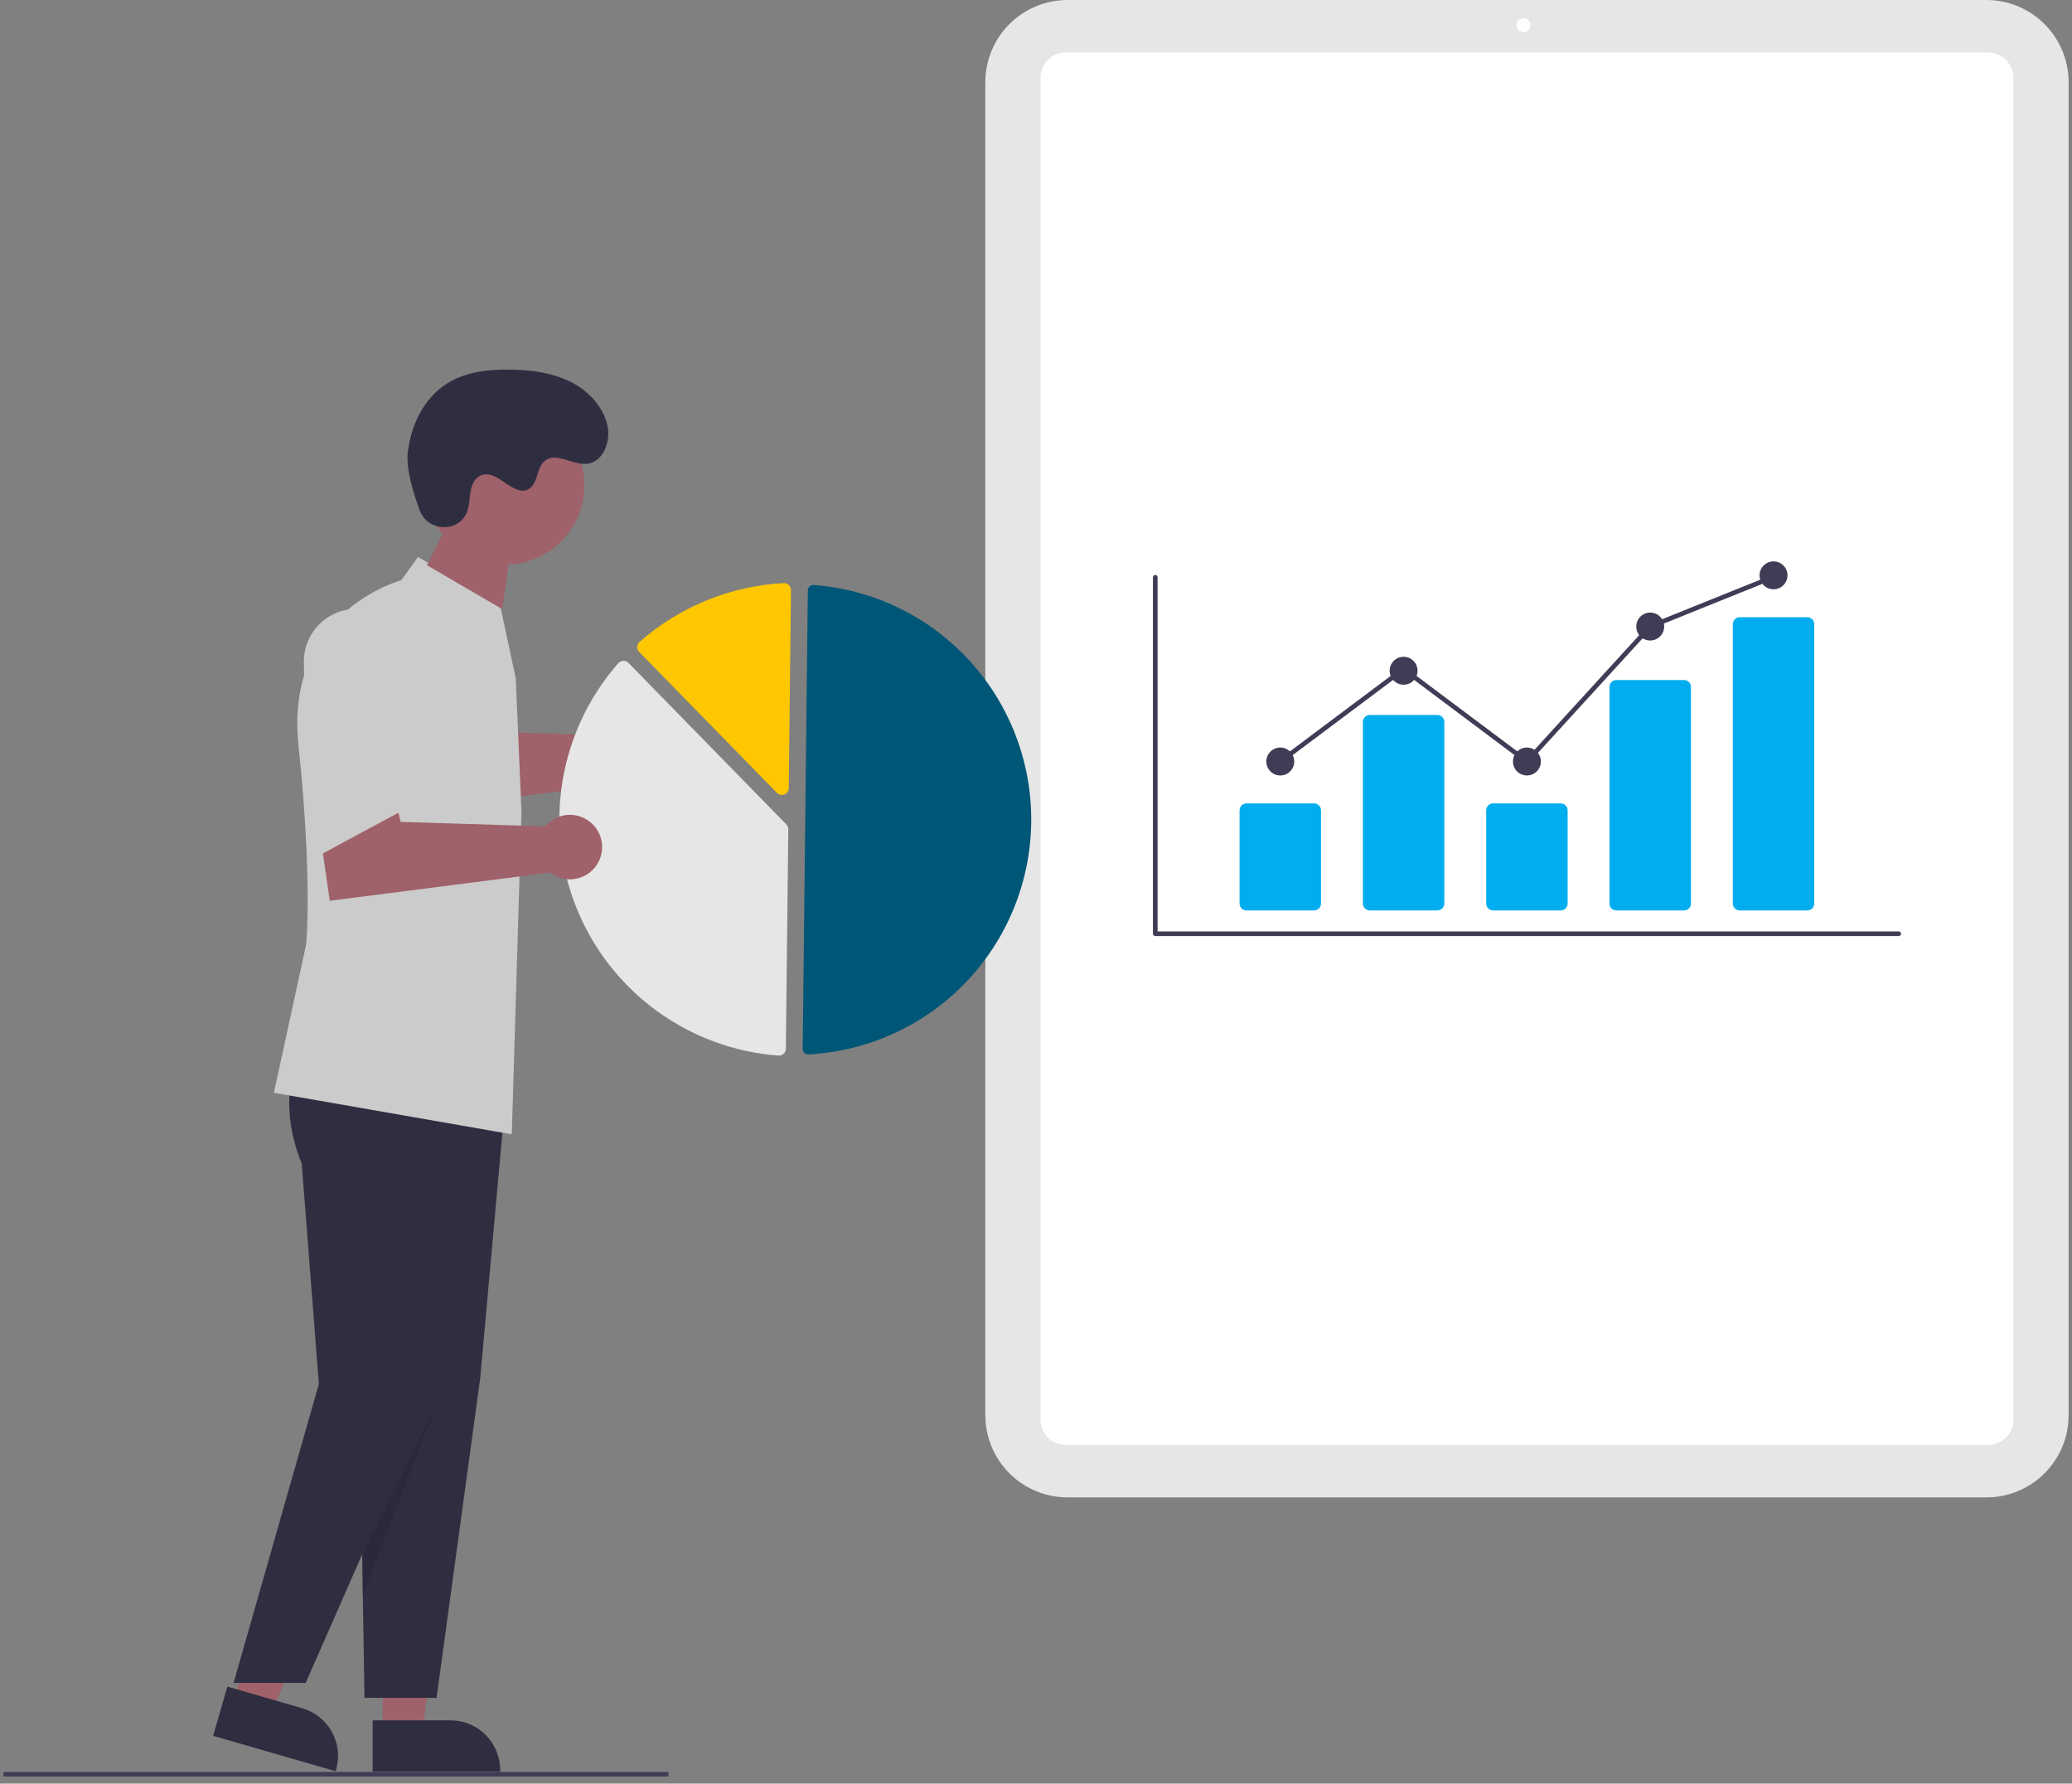 <?xml version="1.0" encoding="UTF-8"?>
<svg xmlns="http://www.w3.org/2000/svg" width="165" height="142" viewBox="0 0 165 142" fill="none">
  <rect x="0" y="0" width="165" height="142" fill="#808080" stroke="none"/>
  <path d="M158.189 119.215H85.007C83.273 119.213 81.61 118.523 80.383 117.297C79.157 116.07 78.467 114.407 78.465 112.673V6.542C78.467 4.808 79.157 3.145 80.383 1.918C81.61 0.692 83.273 0.002 85.007 0H158.189C159.924 0.002 161.587 0.692 162.813 1.918C164.04 3.145 164.73 4.808 164.732 6.542V112.673C164.73 114.407 164.04 116.07 162.813 117.297C161.587 118.523 159.924 119.213 158.189 119.215Z" fill="#E6E6E6"></path>
  <path d="M158.318 115.041H84.878C84.343 115.04 83.831 114.828 83.453 114.45C83.075 114.072 82.862 113.559 82.861 113.024V6.191C82.862 5.656 83.075 5.144 83.453 4.766C83.831 4.387 84.343 4.175 84.878 4.174H158.318C158.852 4.175 159.365 4.387 159.743 4.766C160.121 5.144 160.334 5.656 160.335 6.191V113.024C160.334 113.559 160.121 114.072 159.743 114.45C159.365 114.828 158.852 115.04 158.318 115.041Z" fill="white"></path>
  <path d="M121.32 2.56C121.627 2.56 121.876 2.311 121.876 2.004C121.876 1.696 121.627 1.447 121.32 1.447C121.012 1.447 120.763 1.696 120.763 2.004C120.763 2.311 121.012 2.56 121.32 2.56Z" fill="white"></path>
  <path d="M151.199 74.522H91.997C91.948 74.522 91.9 74.503 91.866 74.468C91.831 74.433 91.811 74.386 91.811 74.337V45.962C91.811 45.912 91.831 45.865 91.866 45.831C91.9 45.796 91.948 45.776 91.997 45.776C92.046 45.776 92.093 45.796 92.128 45.831C92.163 45.865 92.182 45.912 92.182 45.962V74.152H151.199C151.248 74.152 151.295 74.171 151.329 74.206C151.364 74.241 151.383 74.288 151.383 74.337C151.383 74.386 151.364 74.433 151.329 74.468C151.295 74.502 151.248 74.522 151.199 74.522Z" fill="#3F3D56"></path>
  <path d="M104.646 72.484H99.261C99.116 72.484 98.976 72.426 98.873 72.323C98.77 72.22 98.712 72.08 98.711 71.934V64.511C98.712 64.366 98.77 64.226 98.873 64.123C98.976 64.02 99.116 63.962 99.261 63.962H104.646C104.792 63.962 104.932 64.02 105.035 64.123C105.138 64.226 105.196 64.366 105.196 64.511V71.934C105.196 72.08 105.138 72.22 105.035 72.323C104.932 72.426 104.792 72.484 104.646 72.484Z" fill="#00ADEE"></path>
  <path d="M114.465 72.484H109.081C108.935 72.484 108.795 72.426 108.692 72.323C108.589 72.22 108.531 72.08 108.531 71.934V57.471C108.531 57.325 108.589 57.185 108.692 57.082C108.795 56.979 108.935 56.921 109.081 56.921H114.465C114.611 56.921 114.751 56.979 114.854 57.082C114.957 57.185 115.015 57.325 115.015 57.471V71.934C115.015 72.08 114.957 72.22 114.854 72.323C114.751 72.426 114.611 72.484 114.465 72.484Z" fill="#00ADEE"></path>
  <path d="M124.285 72.484H118.901C118.755 72.484 118.615 72.426 118.512 72.323C118.409 72.22 118.351 72.08 118.351 71.934V64.511C118.351 64.366 118.409 64.226 118.512 64.123C118.615 64.02 118.755 63.962 118.901 63.962H124.285C124.431 63.962 124.571 64.02 124.674 64.123C124.777 64.226 124.835 64.366 124.835 64.511V71.934C124.835 72.08 124.777 72.22 124.674 72.323C124.571 72.426 124.431 72.484 124.285 72.484Z" fill="#00ADEE"></path>
  <path d="M134.105 72.484H128.72C128.577 72.487 128.44 72.434 128.336 72.335C128.233 72.237 128.173 72.102 128.17 71.959V54.667C128.173 54.525 128.233 54.389 128.336 54.291C128.44 54.192 128.577 54.139 128.72 54.142H134.105C134.247 54.139 134.385 54.192 134.488 54.291C134.591 54.389 134.651 54.525 134.655 54.667V71.959C134.651 72.102 134.591 72.237 134.488 72.335C134.385 72.434 134.247 72.487 134.105 72.484Z" fill="#00ADEE"></path>
  <path d="M143.924 72.484H138.54C138.394 72.484 138.254 72.426 138.151 72.323C138.048 72.22 137.99 72.08 137.99 71.934V49.69C137.99 49.544 138.048 49.404 138.151 49.301C138.254 49.198 138.394 49.14 138.54 49.139H143.924C144.07 49.14 144.21 49.198 144.313 49.301C144.416 49.404 144.474 49.544 144.474 49.69V71.934C144.474 72.08 144.416 72.22 144.313 72.323C144.21 72.426 144.07 72.484 143.924 72.484Z" fill="#00ADEE"></path>
  <path d="M101.953 61.738C102.567 61.738 103.065 61.241 103.065 60.627C103.065 60.013 102.567 59.515 101.953 59.515C101.34 59.515 100.842 60.013 100.842 60.627C100.842 61.241 101.34 61.738 101.953 61.738Z" fill="#3F3D56"></path>
  <path d="M111.773 54.513C112.387 54.513 112.885 54.015 112.885 53.401C112.885 52.787 112.387 52.289 111.773 52.289C111.159 52.289 110.662 52.787 110.662 53.401C110.662 54.015 111.159 54.513 111.773 54.513Z" fill="#3F3D56"></path>
  <path d="M121.593 61.738C122.207 61.738 122.705 61.241 122.705 60.627C122.705 60.013 122.207 59.515 121.593 59.515C120.979 59.515 120.481 60.013 120.481 60.627C120.481 61.241 120.979 61.738 121.593 61.738Z" fill="#3F3D56"></path>
  <path d="M131.412 50.992C132.026 50.992 132.524 50.495 132.524 49.881C132.524 49.267 132.026 48.769 131.412 48.769C130.798 48.769 130.301 49.267 130.301 49.881C130.301 50.495 130.798 50.992 131.412 50.992Z" fill="#3F3D56"></path>
  <path d="M141.232 46.916C141.846 46.916 142.343 46.419 142.343 45.805C142.343 45.191 141.846 44.693 141.232 44.693C140.618 44.693 140.12 45.191 140.12 45.805C140.12 46.419 140.618 46.916 141.232 46.916Z" fill="#3F3D56"></path>
  <path d="M121.617 60.876L111.774 53.503L102.065 60.775L101.843 60.478L111.774 53.04L121.57 60.378L131.304 49.725L131.344 49.709L141.163 45.752L141.302 46.096L131.521 50.037L121.617 60.876Z" fill="#3F3D56"></path>
  <path d="M51.804 57.677C51.428 57.677 51.057 57.759 50.717 57.918C50.376 58.077 50.075 58.309 49.834 58.598L38.321 58.238L37.871 56.297L31.913 59.204L32.683 64.52L50.229 62.273C50.552 62.524 50.93 62.694 51.332 62.77C51.734 62.845 52.148 62.823 52.539 62.706C52.931 62.589 53.289 62.38 53.584 62.097C53.879 61.814 54.102 61.464 54.234 61.078C54.367 60.691 54.405 60.278 54.346 59.873C54.287 59.469 54.132 59.084 53.894 58.752C53.657 58.419 53.343 58.148 52.979 57.961C52.616 57.774 52.213 57.677 51.804 57.677H51.804Z" fill="#9F616A"></path>
  <path d="M30.479 137.993H33.629L35.127 125.843L30.478 125.844L30.479 137.993Z" fill="#9F616A"></path>
  <path d="M29.675 136.965L35.878 136.964H35.878C36.927 136.964 37.932 137.381 38.674 138.122C39.415 138.864 39.831 139.869 39.832 140.917V141.046L29.675 141.046L29.675 136.965Z" fill="#2F2E41"></path>
  <path d="M53.228 141.072H0.278V141.436H53.228V141.072Z" fill="#3F3D56"></path>
  <path d="M18.593 135.488L21.619 136.363L26.432 125.107L21.965 123.816L18.593 135.488Z" fill="#9F616A"></path>
  <path d="M18.106 134.277L24.066 135.999L24.066 135.999C25.073 136.29 25.924 136.97 26.43 137.888C26.936 138.806 27.057 139.887 26.766 140.895L26.73 141.018L16.973 138.198L18.106 134.277Z" fill="#2F2E41"></path>
  <path d="M26.61 85.236C26.61 85.236 25.49 88.362 27.258 92.627L28.621 110.192L29.025 135.174H34.767L38.243 109.707L40.33 86.614L26.61 85.236Z" fill="#2F2E41"></path>
  <path d="M23.38 85.236C23.38 85.236 22.26 88.362 24.027 92.627L25.391 110.192L18.601 133.985H24.343L35.012 109.707L37.099 86.614L23.38 85.236Z" fill="#2F2E41"></path>
  <path d="M40.227 44.947C43.712 44.947 46.537 42.121 46.537 38.636C46.537 35.151 43.712 32.326 40.227 32.326C36.741 32.326 33.916 35.151 33.916 38.636C33.916 42.121 36.741 44.947 40.227 44.947Z" fill="#9F616A"></path>
  <path d="M41.07 53.986L39.791 48.044L33.28 44.347L31.959 46.196C31.959 46.196 22.642 48.644 23.769 59.343C24.896 70.043 24.382 75.181 24.382 75.181L21.812 87C21.812 87 22.603 87.136 40.756 90.307L41.527 64.614L41.07 53.986Z" fill="#CBCBCB"></path>
  <path opacity="0.1" d="M34.754 111.808L28.84 123.752V127.176L34.754 111.808Z" fill="black"></path>
  <path d="M33.422 40.632C34.024 42.244 36.301 42.467 37.104 40.946C37.166 40.828 37.217 40.704 37.256 40.576C37.476 39.846 37.337 39.041 37.743 38.342C37.842 38.167 37.984 38.021 38.156 37.916C39.506 37.12 40.836 39.647 42.091 38.94C42.861 38.506 42.697 37.247 43.382 36.689C44.286 35.953 45.593 37.05 46.752 36.924C48.042 36.785 48.653 35.151 48.373 33.883C48.031 32.338 46.822 31.084 45.403 30.382C43.984 29.681 42.373 29.469 40.79 29.43C38.993 29.385 37.112 29.576 35.592 30.537C33.743 31.705 32.702 33.88 32.471 36.055C32.331 37.378 32.931 39.316 33.422 40.632Z" fill="#2F2E41"></path>
  <path d="M64.345 83.947C64.354 83.947 64.364 83.947 64.373 83.947C69.127 83.698 73.608 81.647 76.905 78.213C80.202 74.778 82.066 70.216 82.12 65.456C82.173 60.695 80.411 56.093 77.192 52.585C73.973 49.077 69.539 46.927 64.792 46.572C64.733 46.567 64.674 46.575 64.618 46.594C64.563 46.613 64.512 46.644 64.468 46.684C64.425 46.723 64.391 46.771 64.367 46.824C64.343 46.877 64.331 46.935 64.33 46.993L63.921 83.515C63.92 83.628 63.964 83.737 64.043 83.819C64.123 83.9 64.231 83.946 64.345 83.947Z" fill="#005676"></path>
  <path d="M49.659 52.611C49.805 52.613 49.944 52.672 50.046 52.776L62.619 65.634C62.669 65.685 62.709 65.746 62.736 65.813C62.763 65.88 62.776 65.952 62.775 66.024L62.579 83.499C62.579 83.575 62.563 83.649 62.532 83.717C62.502 83.785 62.457 83.847 62.402 83.897C62.346 83.949 62.281 83.988 62.209 84.013C62.138 84.037 62.062 84.047 61.987 84.041C58.491 83.78 55.138 82.549 52.303 80.486C49.469 78.423 47.266 75.611 45.941 72.365C44.617 69.12 44.224 65.569 44.807 62.112C45.39 58.655 46.925 55.43 49.24 52.797C49.29 52.741 49.352 52.695 49.42 52.663C49.489 52.631 49.563 52.613 49.639 52.611C49.645 52.611 49.652 52.611 49.659 52.611Z" fill="#E6E6E6"></path>
  <path d="M62.444 46.422C62.584 46.424 62.718 46.479 62.82 46.576C62.874 46.628 62.917 46.69 62.946 46.76C62.975 46.829 62.99 46.903 62.989 46.978L62.812 62.746C62.811 62.855 62.777 62.96 62.716 63.05C62.655 63.139 62.568 63.209 62.467 63.249C62.367 63.29 62.256 63.299 62.15 63.277C62.044 63.255 61.947 63.201 61.87 63.124L50.899 51.904C50.849 51.852 50.809 51.791 50.782 51.724C50.755 51.657 50.742 51.585 50.743 51.513C50.744 51.441 50.759 51.369 50.787 51.303C50.816 51.236 50.857 51.176 50.908 51.126C50.915 51.119 50.922 51.113 50.929 51.107C54.12 48.298 58.165 46.648 62.41 46.423C62.421 46.422 62.432 46.422 62.444 46.422Z" fill="#FFC700"></path>
  <path d="M45.38 64.871C45.005 64.871 44.633 64.953 44.293 65.112C43.953 65.271 43.652 65.503 43.411 65.792L31.898 65.432L31.447 63.491L25.489 66.398L26.26 71.714L43.806 69.467C44.129 69.718 44.507 69.888 44.909 69.964C45.31 70.039 45.724 70.017 46.116 69.9C46.508 69.783 46.866 69.574 47.161 69.291C47.456 69.008 47.679 68.658 47.811 68.272C47.944 67.885 47.982 67.472 47.923 67.067C47.864 66.663 47.709 66.278 47.471 65.946C47.233 65.613 46.919 65.342 46.556 65.155C46.192 64.968 45.789 64.871 45.38 64.871H45.38Z" fill="#9F616A"></path>
  <path d="M24.519 68.588L24.199 52.752C24.187 52.198 24.286 51.647 24.489 51.132C24.692 50.616 24.995 50.145 25.381 49.748C25.767 49.35 26.228 49.032 26.738 48.814C27.247 48.595 27.794 48.48 28.349 48.474C28.903 48.469 29.453 48.573 29.966 48.781C30.48 48.989 30.947 49.297 31.341 49.687C31.735 50.077 32.048 50.541 32.261 51.053C32.475 51.565 32.585 52.113 32.585 52.667V64.24L24.519 68.588Z" fill="#CBCBCB"></path>
  <path d="M34 45L35.5 42L40.5 45L40 48.5L34 45Z" fill="#9F616A"></path>
</svg>

